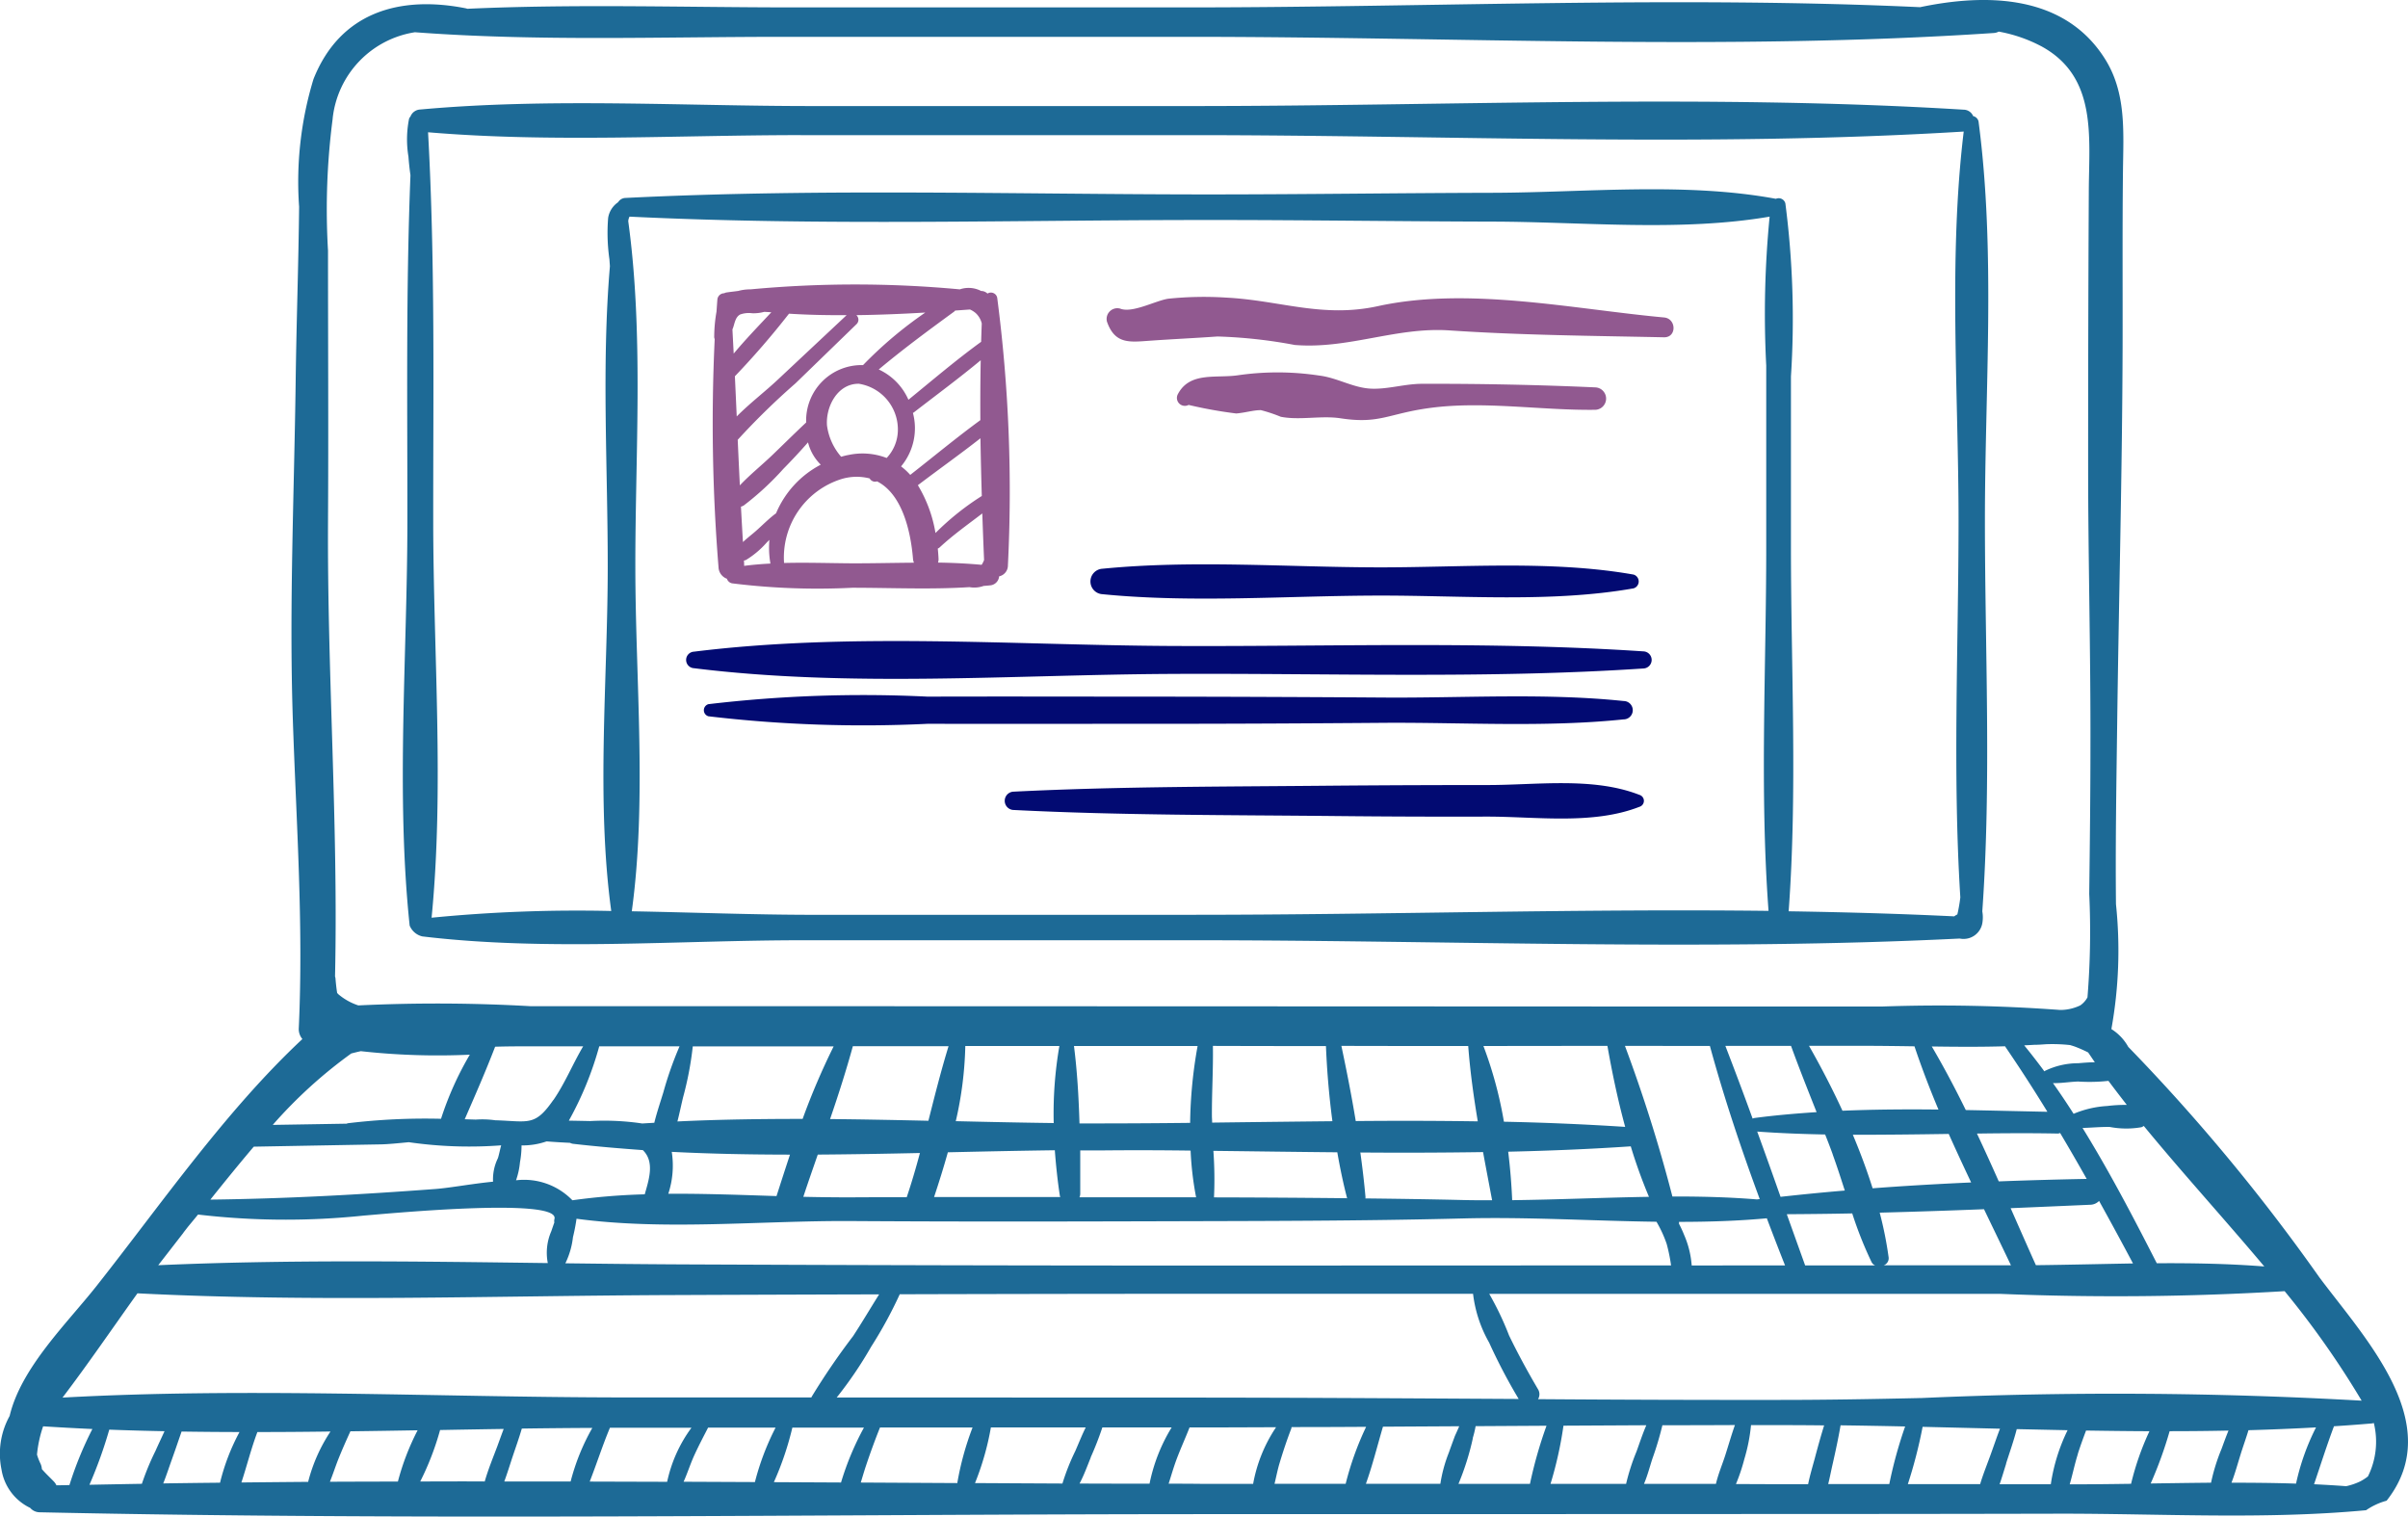 <svg xmlns="http://www.w3.org/2000/svg" width="104.936" height="66.098" viewBox="0 0 104.936 66.098">
  <g id="about-icon4" transform="translate(-229.742 -234.858)">
    <path id="Path_33873" data-name="Path 33873" d="M330.813,290.52a83.417,83.417,0,0,0-8.325-10.039,2.151,2.151,0,0,0-.736-.777,19.283,19.283,0,0,0,.2-5.442c-.027-2.6.018-5.212.052-7.814.072-5.5.221-11,.237-16.508.006-2.55-.013-5.1.016-7.649.019-1.7.153-3.4-.8-4.891-1.767-2.781-5.143-2.838-8.041-2.229-10.56-.489-21.27.006-31.821.01l-17.275,0c-4.71,0-9.49-.156-14.217.06a.294.294,0,0,0-.04-.016c-2.9-.581-5.5.164-6.66,3.081a15.36,15.36,0,0,0-.626,5.563c-.027,2.527-.117,5.051-.15,7.579-.064,4.891-.286,9.815-.126,14.705.15,4.55.47,8.936.262,13.5a.678.678,0,0,0,.156.486c-3.358,3.14-6.166,7.213-8.978,10.771-1.281,1.621-3.279,3.546-3.779,5.654a3.4,3.4,0,0,0-.356,2.327,2.242,2.242,0,0,0,1.251,1.679.554.554,0,0,0,.425.192c16.883.365,33.8.085,50.684.081q12.432,0,24.865-.006,6.215,0,12.432-.014c4.431-.006,8.973.264,13.388-.151a2.955,2.955,0,0,1,.895-.415C336.376,296.923,332.806,293.189,330.813,290.52Zm-.229,9.02c.286-.843.555-1.692.868-2.527q.833-.053,1.664-.124a.48.48,0,0,0,.072-.019,3.4,3.4,0,0,1-.256,2.329,2.223,2.223,0,0,1-.33.214,2.741,2.741,0,0,1-.62.212C331.518,299.59,331.053,299.563,330.584,299.54Zm-26.065-.016q-1.567,0-3.135,0c.151-.354.248-.736.367-1.1a13.859,13.859,0,0,0,.435-1.455q1.579,0,3.16-.008c-.158.449-.288.909-.435,1.362C304.778,298.726,304.614,299.114,304.519,299.524Zm-32.288-.035a11.969,11.969,0,0,0,.692-2.424l4.132,0c-.166.336-.306.691-.454,1.029a9.615,9.615,0,0,0-.56,1.415Q274.136,299.5,272.231,299.489Zm-4.978-.023c.077-.25.148-.5.23-.742q.28-.838.607-1.656l4.034,0a12.743,12.743,0,0,0-.665,2.421Zm-7.721-.035c.161-.356.28-.734.438-1.091.192-.43.414-.848.629-1.267l2.941,0a11.332,11.332,0,0,0-.9,2.372Zm-15.413,0c.135-.333.245-.681.378-1.012.161-.4.335-.793.515-1.186q1.465-.019,2.929-.045a10.822,10.822,0,0,0-.859,2.234C246.093,299.426,245.105,299.426,244.118,299.432Zm-10.478.13a19.536,19.536,0,0,0,.863-2.4c.8.031,1.6.052,2.408.068-.13.285-.266.568-.393.855a11.252,11.252,0,0,0-.594,1.437Q234.782,299.541,233.64,299.563Zm-1.439.024a.673.673,0,0,0-.121-.172c-.174-.18-.354-.346-.515-.534a.621.621,0,0,0-.066-.25,2.632,2.632,0,0,1-.146-.38v0a5.308,5.308,0,0,1,.267-1.233q1.072.068,2.147.117a15.591,15.591,0,0,0-1,2.443C232.579,299.582,232.389,299.584,232.2,299.587Zm50.231-9.575q-11.49,0-22.978-.051c-1.69-.008-3.382-.027-5.075-.048a3.47,3.47,0,0,0,.33-1.135,8.04,8.04,0,0,0,.156-.806c3.874.52,8.03.079,11.922.1,4.457.029,8.912.023,13.369.01s8.914-.01,13.371-.124c2.777-.069,5.6.108,8.4.145a5.241,5.241,0,0,1,.444.964,7.522,7.522,0,0,1,.192.938ZM281.626,285a13.906,13.906,0,0,0,.24,2.036l-1.709,0q-1.688,0-3.375,0a.405.405,0,0,0,.035-.167c0-.615,0-1.244,0-1.878q.531,0,1.061,0Q279.744,284.974,281.626,285Zm19.976,2.015c-1.988.032-3.982.122-5.962.146-.029-.682-.085-1.392-.174-2.113,1.787-.04,3.567-.113,5.342-.233A22.323,22.323,0,0,0,301.6,287.013Zm-6.837.15c-.414,0-.827,0-1.238-.01-1.428-.034-2.857-.055-4.285-.071a.31.31,0,0,0,.006-.055c-.056-.641-.135-1.291-.224-1.946q2.675.022,5.347-.018C294.5,285.772,294.636,286.474,294.765,287.163Zm-6.319-.089q-2.9-.031-5.8-.037l0-.006a17.307,17.307,0,0,0-.027-2.022c1.8.021,3.6.047,5.4.063C288.138,285.758,288.278,286.43,288.446,287.074Zm-12.516-.1a.321.321,0,0,0,.018.047q-2.748,0-5.5,0c.209-.631.414-1.283.6-1.949,1.561-.035,3.116-.069,4.661-.089C275.761,285.671,275.832,286.342,275.93,286.976Zm-6.675.056c-.822,0-1.645,0-2.467.006-.671,0-1.354-.008-2.038-.024.2-.613.417-1.226.629-1.84,1.484-.01,2.97-.037,4.452-.069C269.657,285.753,269.469,286.4,269.255,287.032Zm-5.674-.05c-1.565-.05-3.148-.111-4.716-.1a3.921,3.921,0,0,0,.151-1.827c1.709.087,3.428.119,5.152.121C263.968,285.78,263.773,286.384,263.581,286.982Zm-5.743-.076a28.2,28.2,0,0,0-3.152.259,2.93,2.93,0,0,0-2.456-.871,3.3,3.3,0,0,0,.171-.784,4.118,4.118,0,0,0,.069-.736,3.174,3.174,0,0,0,1.091-.175h0c.341.027.682.047,1.024.063a.379.379,0,0,0,.137.043c1.006.116,2.018.2,3.034.274C258.283,285.489,258.019,286.269,257.838,286.907ZM240.8,284.829q2.769-.051,5.537-.1c.307-.006.734-.047,1.218-.095a18.433,18.433,0,0,0,4.027.137c-.052.187-.087.381-.14.555a2.1,2.1,0,0,0-.214,1.029c-.945.093-1.869.27-2.519.319-3.282.245-6.52.423-9.8.462C239.517,286.376,240.146,285.6,240.8,284.829Zm4.1-1.02a.587.587,0,0,0-.056.018q-1.608.027-3.216.053a20.451,20.451,0,0,1,3.422-3.113c.138-.035.277-.069.415-.1a30.246,30.246,0,0,0,4.75.153,13.958,13.958,0,0,0-1.254,2.794A28.124,28.124,0,0,0,244.9,283.808Zm-7.169,4.772c.06-.079.122-.156.182-.235l.031-.039c.142-.171.285-.344.428-.52a32.65,32.65,0,0,0,7.224.045c.755-.056,8.545-.823,8.309.145a.364.364,0,0,0-.006.155c-.047.132-.092.264-.134.386a2.341,2.341,0,0,0-.151,1.384c-5.659-.074-11.335-.156-16.976.093Q237.188,289.288,237.735,288.581Zm65.732,1.426a4.083,4.083,0,0,0-.335-1.344,5.057,5.057,0,0,0-.219-.475.357.357,0,0,0,0-.082c1.283,0,2.561-.039,3.828-.156q.389,1.033.794,2.055h-1.64Q304.677,290.005,303.466,290.007Zm14.919-9.617c.175,0,.352-.013.534-.026a7.2,7.2,0,0,1,1.035.037c.072.022.145.043.217.069a5.676,5.676,0,0,1,.571.253c.1.143.193.287.293.428-.243,0-.489.021-.729.042a3.3,3.3,0,0,0-1.45.335l-.021.019q-.425-.577-.879-1.133C318.1,280.406,318.244,280.4,318.385,280.39Zm1.922,1.6a7.52,7.52,0,0,0,1.32-.029c.262.352.531.7.8,1.048a6.239,6.239,0,0,0-.848.047,4.42,4.42,0,0,0-1.47.341c-.29-.452-.587-.9-.9-1.338C319.577,282.068,319.945,282,320.307,281.99Zm-.785,2.244q.589.992,1.157,2-1.917.036-3.832.108-.464-1.048-.95-2.084c1.181-.016,2.363-.024,3.538,0A.518.518,0,0,0,319.522,284.233Zm-3.881,2.155c-1.432.064-2.863.146-4.291.254-.246-.781-.538-1.563-.861-2.332,1.391,0,2.785-.015,4.178-.037C314.981,284.982,315.308,285.687,315.641,286.389Zm-6.031-1.222c.188.517.357,1.045.528,1.574q-1.4.118-2.8.274-.5-1.424-1.017-2.844c.983.071,1.97.108,2.96.127C309.393,284.587,309.505,284.876,309.61,285.167Zm-1.2,4.838q-.4-1.115-.8-2.232c.951-.006,1.9-.016,2.852-.035a16.838,16.838,0,0,0,.842,2.12.313.313,0,0,0,.156.146Zm3.25-2.3q2.272-.06,4.544-.15c.394.819.789,1.634,1.175,2.445q-2.777,0-5.551,0a.324.324,0,0,0,.22-.346A16.328,16.328,0,0,0,311.656,287.707Zm6.805,2.287c-.369-.819-.732-1.648-1.1-2.482q1.738-.073,3.477-.15a.55.55,0,0,0,.377-.167q.748,1.35,1.478,2.725C321.278,289.942,319.863,289.978,318.461,289.994Zm5.268-.085,0,0c-1.009-1.977-2.055-3.982-3.235-5.894.4-.01.79-.05,1.186-.043a3.843,3.843,0,0,0,1.383.011.538.538,0,0,0,.1-.055c1.7,2.068,3.523,4.066,5.252,6.124C326.868,289.928,325.3,289.9,323.729,289.909Zm-6.615-9.455c.645.942,1.259,1.894,1.849,2.857-1.178-.023-2.365-.053-3.557-.076-.464-.946-.954-1.872-1.481-2.77C314.989,280.478,316.053,280.486,317.114,280.454Zm-3.945,0c.311.927.663,1.848,1.046,2.76-1.4-.016-2.794-.006-4.183.051-.457-.99-.954-1.944-1.458-2.828l2.727,0C311.921,280.438,312.544,280.446,313.169,280.456Zm-5.379-.016c.352.969.734,1.928,1.115,2.888-.908.06-1.812.137-2.707.256a.394.394,0,0,0-.081.026q-.579-1.591-1.188-3.169Zm-3.536,0c.612,2.244,1.36,4.479,2.173,6.678l-.126.014c-1.218-.1-2.447-.13-3.68-.127a65.957,65.957,0,0,0-2.068-6.564h.689Q302.746,280.439,304.253,280.44Zm-4.465,0c.2,1.136.449,2.34.774,3.531q-2.634-.171-5.284-.225a17.684,17.684,0,0,0-.893-3.3Zm-6.066,0c.08,1.08.232,2.186.417,3.29q-2.656-.039-5.318-.013c-.182-1.107-.4-2.207-.626-3.276Q290.957,280.444,293.722,280.443Zm-6.2,0c.043,1.062.135,2.176.282,3.284q-2.624.027-5.241.061c0-.09-.008-.18-.01-.27-.006-1.025.06-2.049.043-3.073Q285.064,280.445,287.527,280.446Zm-5.922,3.356q-1.869.022-3.733.024c-.361,0-.723,0-1.085,0-.034-1.141-.1-2.279-.24-3.372l5.387,0A20.167,20.167,0,0,0,281.605,283.8Zm-5.944.008c-1.415-.018-2.838-.048-4.265-.082a15.974,15.974,0,0,0,.415-3.277l4.1,0A17.269,17.269,0,0,0,275.661,283.81ZM270.2,283.7c-1.428-.032-2.855-.061-4.285-.074.361-1.051.7-2.109.993-3.176q2.086,0,4.17,0C270.749,281.524,270.475,282.612,270.2,283.7Zm-5.482-.081c-1.825,0-3.646.024-5.455.111.09-.351.163-.707.246-1.051a14.336,14.336,0,0,0,.423-2.221l0,0,2.511,0q1.813,0,3.628,0A30.628,30.628,0,0,0,264.718,283.622Zm-6.063-1.177c-.134.441-.288.89-.4,1.346-.174.01-.348.019-.522.031a11.245,11.245,0,0,0-2.268-.106q-.466-.01-.934-.018a14.592,14.592,0,0,0,1.325-3.24q1.75,0,3.5,0A15.509,15.509,0,0,0,258.654,282.445Zm-4.8.351c-.792,1.143-1.062.938-2.466.887l-.053,0a4.073,4.073,0,0,0-.858-.031l-.484-.015c.456-1.048.917-2.1,1.325-3.161.359-.01.713-.016,1.064-.016q1.386,0,2.772,0C254.7,281.228,254.36,282.07,253.856,282.8Zm-16.6,15.6c.138-.382.266-.766.4-1.149q1.26.019,2.524.021a9.23,9.23,0,0,0-.848,2.208q-1.239.012-2.475.031C237,299.144,237.122,298.76,237.254,298.4Zm3.7-1.128q1.593,0,3.189-.023a7.171,7.171,0,0,0-.974,2.194q-1.456.012-2.908.027C240.5,298.742,240.685,297.99,240.957,297.269Zm-8.489-1.5c1.127-1.482,2.179-3.028,3.266-4.545,7.723.391,15.511.106,23.241.076q4.541-.019,9.08-.031c-.381.605-.744,1.223-1.135,1.82a30.436,30.436,0,0,0-1.809,2.649l-.006.023-8.367,0C248.7,295.745,240.508,295.322,232.468,295.764Zm20.013,1.349q1.54-.022,3.076-.029a9.514,9.514,0,0,0-.946,2.334q-1.444,0-2.891,0c.134-.361.246-.731.367-1.095C252.219,297.924,252.364,297.52,252.482,297.113Zm3.84-.035c.138,0,.277,0,.415,0q1.569,0,3.14,0a6.114,6.114,0,0,0-1.059,2.355l-3.374-.01C255.746,298.644,256,297.847,256.322,297.078Zm7.95-.008q1.562,0,3.123,0a12.419,12.419,0,0,0-1,2.393l-2.926-.015A13.3,13.3,0,0,0,264.272,297.07Zm13,1.305a13.948,13.948,0,0,0,.512-1.313l3.02,0a7.529,7.529,0,0,0-.964,2.453q-1.526,0-3.05-.006C276.981,299.143,277.121,298.753,277.275,298.375Zm-11.064-2.617a17.345,17.345,0,0,0,1.5-2.212,18.662,18.662,0,0,0,1.246-2.286q6.738-.019,13.477-.021l11.507,0a5.616,5.616,0,0,0,.7,2.126,24.594,24.594,0,0,0,1.288,2.458c-4.629-.026-9.26-.056-13.889-.06Zm19.812,1.333a.224.224,0,0,0,.008-.043q1.625,0,3.25-.011a13.223,13.223,0,0,0-.892,2.484h-3.1c.068-.277.122-.559.2-.834C285.644,298.148,285.821,297.612,286.023,297.091Zm3.985-.06q1.663-.01,3.33-.019c-.074.175-.18.406-.19.428-.089.241-.177.48-.262.721a6.218,6.218,0,0,0-.37,1.36l-3.245,0C289.556,298.708,289.767,297.852,290.009,297.031Zm3.916.51a4.4,4.4,0,0,0,.129-.533l3.089-.018a19.082,19.082,0,0,0-.721,2.532l-3.115,0A11.656,11.656,0,0,0,293.925,297.541Zm3.95-.554,3.617-.019c-.161.375-.29.765-.427,1.146a9.149,9.149,0,0,0-.454,1.408h-3.293A16.71,16.71,0,0,0,297.875,296.988Zm-1.1-1.156a.416.416,0,0,0-.006-.438c-.449-.763-.874-1.542-1.259-2.34a13.219,13.219,0,0,0-.863-1.811l10.765,0,11.487,0a122.249,122.249,0,0,0,12.41-.117,38.859,38.859,0,0,1,3.356,4.772,189.977,189.977,0,0,0-19.228-.113.313.313,0,0,0-.077,0c-2.015.045-4.024.08-6.021.08Q302.057,295.871,296.774,295.832Zm13.178,1.14q1.405.019,2.818.05a19.157,19.157,0,0,0-.69,2.509l-2.662,0c.074-.3.13-.6.2-.9C309.736,298.08,309.856,297.527,309.951,296.971Zm3.575.066,3.377.082c-.134.344-.253.7-.378,1.045-.161.454-.349.908-.488,1.371l-3.15,0A20.666,20.666,0,0,0,313.526,297.037Zm3.642,1.6c.158-.5.335-.993.465-1.5q1.108.024,2.216.047a8.008,8.008,0,0,0-.732,2.356l-2.231,0C316.987,299.239,317.074,298.935,317.169,298.636Zm3.123-.41c.109-.348.235-.687.362-1.028.921.014,1.841.026,2.762.029a12.008,12.008,0,0,0-.8,2.292c-.893.013-1.787.024-2.674.023C320.066,299.1,320.154,298.655,320.291,298.225Zm4-1c.858,0,1.714-.008,2.569-.026-.108.264-.206.534-.3.792a8.314,8.314,0,0,0-.46,1.479c-.877.008-1.754.021-2.63.034A17.827,17.827,0,0,0,324.291,297.226Zm3.1,1c.109-.348.235-.694.34-1.043q1.475-.041,2.944-.122a10.176,10.176,0,0,0-.871,2.45c-.935-.031-1.874-.04-2.814-.039C327.145,299.062,327.257,298.639,327.389,298.222Zm-83.147-58.213a4.265,4.265,0,0,1,3.585-3.752c5.307.4,10.705.2,16.017.2q8.878,0,17.755,0c11.621,0,23.437.61,35.032-.167a.513.513,0,0,0,.214-.061,6.392,6.392,0,0,1,1.867.645c2.43,1.328,2.07,3.934,2.059,6.29q-.031,6.017-.029,12.032c0,4.061.113,8.12.1,12.181,0,2.142-.026,4.285-.052,6.427a35.475,35.475,0,0,1-.077,4.513,1.014,1.014,0,0,1-.312.348,2.01,2.01,0,0,1-.882.2,71.348,71.348,0,0,0-7.74-.15l-10.06,0-19.638-.008-19.16-.006-10.06,0a71.876,71.876,0,0,0-7.5-.034,2.59,2.59,0,0,1-.874-.489c-.018-.018-.032-.035-.05-.055-.035-.222-.058-.444-.074-.647a.321.321,0,0,0-.018-.068c.146-6.6-.341-13.178-.306-19.794.023-3.948,0-7.9,0-11.843A30.548,30.548,0,0,1,244.242,240.009Zm3.813,59.411a12.109,12.109,0,0,0,.868-2.249q1.386-.026,2.772-.047c-.092.243-.179.486-.267.726-.19.51-.409,1.032-.559,1.563C249.931,299.413,248.992,299.418,248.055,299.42Zm32.615.095c.095-.293.179-.589.28-.879.187-.538.428-1.049.633-1.577h.455c1.1,0,2.21-.006,3.316-.01a6.5,6.5,0,0,0-1,2.469h-2.184C281.67,299.518,281.169,299.516,280.67,299.515Zm24.725.01a8.223,8.223,0,0,0,.365-1.088,7.592,7.592,0,0,0,.291-1.479l1.286,0q.946,0,1.9.011c-.148.48-.282.964-.41,1.449-.1.365-.211.739-.288,1.114l-1.5,0Z" transform="translate(0)" fill="#1d6a96"/>
    <path id="Path_33874" data-name="Path 33874" d="M240.946,273.513a.789.789,0,0,0,.552.473c5.41.649,11.132.167,16.577.167q8.527,0,17.052,0c11.087,0,22.3.475,33.368-.074a.831.831,0,0,0,.99-.7,1.5,1.5,0,0,0-.006-.486c.4-5.646.113-11.4.114-17.058,0-5.7.47-11.656-.272-17.317a.306.306,0,0,0-.24-.28.455.455,0,0,0-.412-.28c-11.146-.687-22.463-.158-33.629-.158H258.461c-5.643,0-11.43-.361-17.05.15a.479.479,0,0,0-.43.306.29.29,0,0,0-.061.1,4.577,4.577,0,0,0-.026,1.65c.019.274.05.542.087.81-.2,5.03-.13,10.074-.134,15.1C240.844,261.715,240.341,267.763,240.946,273.513Zm34.181-.468q-8.288,0-16.577,0c-2.6,0-5.262-.106-7.924-.154.663-4.834.161-10.073.155-14.945-.008-4.988.37-10.176-.309-15.127a.5.5,0,0,1,.056-.2c8.421.409,16.9.145,25.335.146,4.095,0,8.188.061,12.281.071,3.932.008,8.173.449,12.067-.217a43.511,43.511,0,0,0-.148,6.495v7.929c0,5.25-.288,10.594.1,15.83C291.819,272.776,283.438,273.043,275.127,273.044Zm-17.139-33.978H275.04c11.166,0,22.482.53,33.629-.156l0,0c-.671,5.548-.227,11.36-.225,16.934,0,5.452-.264,10.99.077,16.439-.01.079-.019.158-.032.237-.019.119-.04.238-.064.357-.01.05-.023.1-.034.15a.725.725,0,0,0-.135.084c-2.4-.116-4.806-.183-7.216-.221.386-5.239.1-10.589.1-15.845v-7.462a39.063,39.063,0,0,0-.243-7.542.3.3,0,0,0-.412-.2c-3.969-.736-8.317-.272-12.341-.262-4.093.01-8.186.069-12.281.071-8.489,0-17.029-.269-25.507.153a.39.39,0,0,0-.327.188,1.017,1.017,0,0,0-.433.679,8.116,8.116,0,0,0,.056,1.809c.006.1.014.2.021.3-.37,4.349-.089,8.835-.095,13.168-.006,4.871-.507,10.1.153,14.93a65.072,65.072,0,0,0-7.829.293c.554-5.648.076-11.57.071-17.24s.089-11.336-.225-16.989C247.109,239.395,252.614,239.066,257.988,239.066Z" transform="translate(6.648 1.68)" fill="#1d6a96"/>
    <path id="Path_33875" data-name="Path 33875" d="M249.294,254.887a.556.556,0,0,0,.365.5.3.3,0,0,0,.224.2,30.058,30.058,0,0,0,5.234.193c1.695,0,3.417.082,5.112-.027a1.187,1.187,0,0,0,.615-.052c.09-.008.18-.014.269-.024a.429.429,0,0,0,.409-.394.485.485,0,0,0,.383-.475,65.156,65.156,0,0,0-.465-11.656.278.278,0,0,0-.425-.192.4.4,0,0,0-.253-.113l-.024,0a1.18,1.18,0,0,0-.929-.071,49.074,49.074,0,0,0-9.123,0,1.969,1.969,0,0,0-.533.069c-.175.024-.354.042-.528.069a.313.313,0,0,0-.082.032.3.3,0,0,0-.3.288c-.014.171-.024.343-.037.513a6.473,6.473,0,0,0-.1,1.08.241.241,0,0,0,.021.116A78,78,0,0,0,249.294,254.887Zm2.3-11.111c-.55.589-1.12,1.177-1.639,1.8-.018-.353-.037-.7-.055-1.054l.034-.089c.066-.2.1-.451.3-.56a1.113,1.113,0,0,1,.525-.056,1.734,1.734,0,0,0,.528-.061C251.393,243.762,251.5,243.768,251.6,243.776Zm3.28.126-3,2.812c-.55.517-1.222,1.03-1.787,1.6q-.039-.876-.08-1.751a35.562,35.562,0,0,0,2.358-2.727C253.192,243.889,254.034,243.905,254.878,243.9Zm5.378-.248a.969.969,0,0,1,.254.161.894.894,0,0,1,.259.447c-.01.267-.019.534-.027.8-1.091.792-2.123,1.674-3.168,2.525a2.611,2.611,0,0,0-1.294-1.32c1.064-.89,2.16-1.7,3.288-2.522a.543.543,0,0,0,.042-.045Zm-1.392,11.029a.569.569,0,0,0,.023-.143c-.006-.155-.019-.311-.034-.468a.29.29,0,0,0,.081-.05c.587-.546,1.23-1,1.859-1.481q.034,1.016.077,2.03a1.1,1.1,0,0,1-.093.19l-.016.019C260.131,254.723,259.5,254.692,258.863,254.683Zm-3.908-4.689c-.108.019-.211.048-.315.076a2.6,2.6,0,0,1-.616-1.363c-.061-.811.454-1.828,1.389-1.817a2.017,2.017,0,0,1,1.7,1.983,1.8,1.8,0,0,1-.489,1.251A2.923,2.923,0,0,0,254.955,249.994Zm-4.552,4.6a.3.3,0,0,0,.092-.026,3.893,3.893,0,0,0,.9-.757c.039-.039.079-.079.119-.117a3.923,3.923,0,0,0,.045,1.032c-.383.019-.765.051-1.146.1C250.411,254.746,250.408,254.668,250.4,254.591Zm1.4-2.054-.018.008c-.311.233-.584.517-.877.773-.177.155-.37.3-.547.468q-.046-.773-.087-1.544a.389.389,0,0,0,.129-.056,12.4,12.4,0,0,0,1.722-1.593q.553-.56,1.072-1.152a2.065,2.065,0,0,0,.555.972A4.242,4.242,0,0,0,251.8,252.537Zm5.963-4.38a.215.215,0,0,0,.039-.019c.972-.753,1.97-1.489,2.918-2.276-.018.869-.021,1.74-.016,2.611-1.041.761-2.041,1.592-3.055,2.385a2.8,2.8,0,0,0-.4-.37A2.594,2.594,0,0,0,257.765,248.158Zm3,3.623a11.564,11.564,0,0,0-2.014,1.611,5.9,5.9,0,0,0-.768-2.083c.9-.684,1.833-1.344,2.727-2.046Q260.729,250.524,260.767,251.781Zm-5.173-5.706a2.416,2.416,0,0,0-2.477,2.5c-.486.457-.961.926-1.441,1.389s-1,.877-1.449,1.352q-.048-.992-.093-1.986a31.268,31.268,0,0,1,2.517-2.459L255.3,244.3a.267.267,0,0,0,0-.4c1.008-.013,2.015-.055,3.005-.113A17.663,17.663,0,0,0,255.594,246.075Zm-3.44,8.624a3.581,3.581,0,0,1,2.513-3.662,2.274,2.274,0,0,1,1.217-.023.269.269,0,0,0,.314.13l.013,0c1.065.542,1.46,2.1,1.564,3.4a.578.578,0,0,0,.04.142c-.9.006-1.8.029-2.7.027C254.134,254.709,253.141,254.675,252.154,254.7Z" transform="translate(11.76 4.692)" fill="#915990"/>
    <path id="Path_33876" data-name="Path 33876" d="M284,243.792c-3.969-.365-8.536-1.354-12.469-.494-2.43.53-4.272-.254-6.622-.372a15.113,15.113,0,0,0-2.511.048c-.56.082-1.573.647-2.105.431a.467.467,0,0,0-.571.571c.351,1,1,.89,1.9.827.974-.068,1.962-.114,2.915-.182a21.4,21.4,0,0,1,3.366.369c2.334.193,4.415-.79,6.738-.634,3.108.209,6.239.235,9.356.3C284.558,244.666,284.539,243.842,284,243.792Z" transform="translate(18.26 4.901)" fill="#915990"/>
    <path id="Path_33877" data-name="Path 33877" d="M262.118,246.358a19.264,19.264,0,0,0,2.076.373c.375-.029.766-.15,1.075-.145a6.53,6.53,0,0,1,.863.288c.813.164,1.767-.061,2.6.066,1.722.264,2.081-.206,3.913-.451,2.342-.312,4.843.114,7.2.082a.489.489,0,0,0,0-.977c-2.5-.113-5.052-.163-7.555-.156-.74,0-1.484.241-2.205.212-.787-.029-1.476-.473-2.271-.571a12.11,12.11,0,0,0-3.494-.021c-.974.159-2.138-.175-2.669.829A.346.346,0,0,0,262.118,246.358Z" transform="translate(19.421 6.146)" fill="#915990"/>
    <path id="Path_33878" data-name="Path 33878" d="M259.793,251.439c3.934.388,8.038.068,11.993.06,3.633-.01,7.57.319,11.153-.315a.313.313,0,0,0,0-.6c-3.589-.636-7.515-.306-11.153-.315-3.951-.008-8.061-.328-11.993.06A.556.556,0,0,0,259.793,251.439Z" transform="translate(17.991 9.314)" fill="#020a72"/>
    <path id="Path_33879" data-name="Path 33879" d="M290.051,252.665c-6.855-.457-13.823-.2-20.694-.237-6.826-.039-13.908-.592-20.694.249a.361.361,0,0,0,0,.721c6.786.842,13.868.288,20.694.249,6.87-.039,13.839.219,20.694-.238A.373.373,0,0,0,290.051,252.665Z" transform="translate(11.321 10.58)" fill="#020a72"/>
    <path id="Path_33880" data-name="Path 33880" d="M278.453,254.874c3.436-.023,7.01.206,10.425-.15a.4.4,0,0,0,0-.8c-3.417-.357-6.987-.127-10.425-.151q-4.978-.034-9.954-.04c-3.317,0-6.635-.01-9.952,0a57.482,57.482,0,0,0-9.551.328.275.275,0,0,0,0,.528,57.65,57.65,0,0,0,9.551.328c3.317.006,6.635,0,9.952,0S275.134,254.9,278.453,254.874Z" transform="translate(11.617 11.484)" fill="#020a72"/>
    <path id="Path_33881" data-name="Path 33881" d="M284.593,256.571c-2.025-.79-4.486-.423-6.633-.427q-3.281,0-6.561.026c-4.689.047-9.379.029-14.061.262a.4.4,0,0,0,0,.8c4.682.235,9.374.216,14.061.264q3.281.034,6.561.024c2.147,0,4.608.365,6.633-.425A.272.272,0,0,0,284.593,256.571Z" transform="translate(16.588 12.925)" fill="#020a72"/>
  </g>
</svg>

